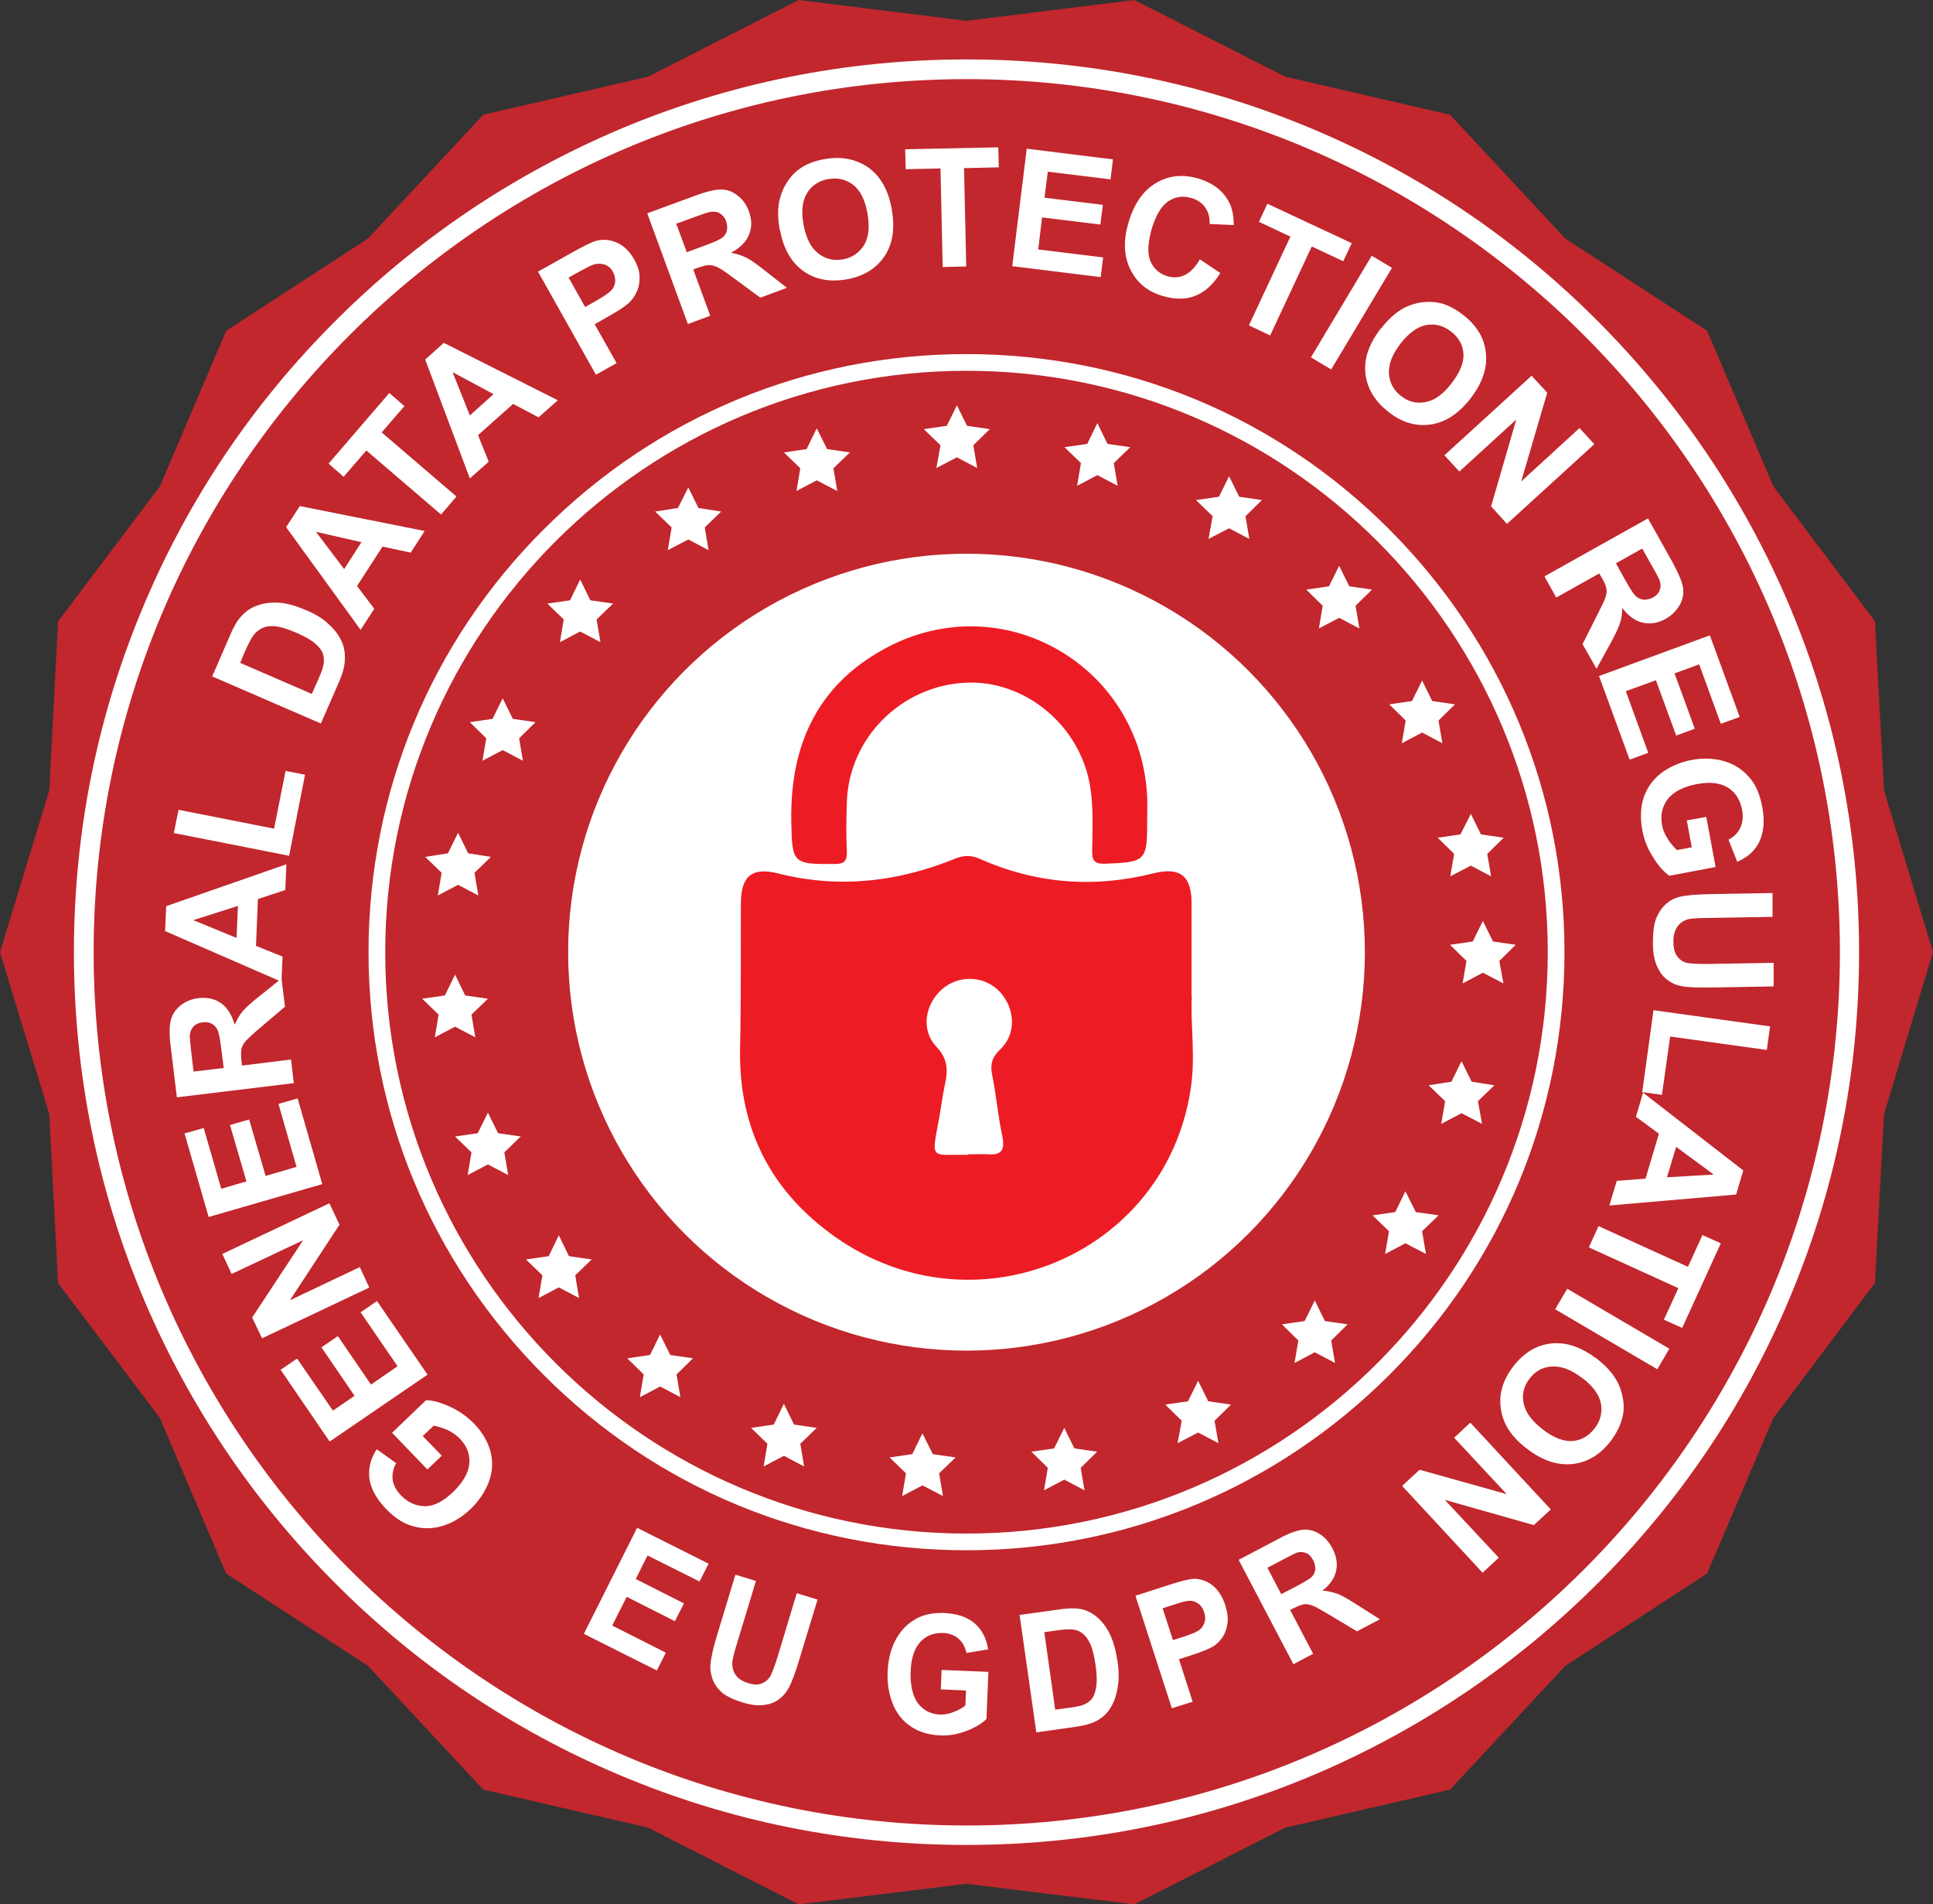 <?xml version="1.0" encoding="UTF-8"?>
<svg id="Layer_1" xmlns="http://www.w3.org/2000/svg" version="1.1" viewBox="0 0 70.6 69.54">
  <rect x="0" y="0" width="70.6" height="69.54" fill="#333333" stroke="none"/>
  <!-- Generator: Adobe Illustrator 29.8.1, SVG Export Plug-In . SVG Version: 2.1.1 Build 2)  -->
  <defs>
    <style>
      .st0 {
        fill: #fff;
      }

      .st1 {
        fill: #c1272d;
      }

      .st2 {
        fill: #ed1c24;
      }
    </style>
  </defs>
  <polygon class="st1" points="70.6 34.77 68.81 40.68 68.48 46.85 64.77 51.78 62.35 57.46 57.17 60.83 52.96 65.35 46.94 66.74 41.43 69.54 35.3 68.79 29.17 69.54 23.67 66.74 17.65 65.35 13.44 60.83 8.26 57.46 5.84 51.78 2.12 46.85 1.8 40.68 0 34.77 1.8 28.86 2.12 22.69 5.84 17.76 8.26 12.08 13.44 8.71 17.65 4.19 23.67 2.8 29.17 0 35.3 .76 41.43 0 46.94 2.8 52.96 4.19 57.17 8.71 62.35 12.08 64.77 17.76 68.48 22.69 68.81 28.86 70.6 34.77"/>
  <g>
    <g>
      <path class="st0" d="M16.13,53.16l-.52.5-1.29-1.34,1.24-1.19c.25,0,.55.09.88.24s.62.36.87.61c.31.32.51.67.61,1.04.09.37.07.74-.07,1.1-.14.37-.36.69-.66.98-.32.31-.68.52-1.06.63-.38.11-.76.1-1.15-.03-.29-.1-.58-.29-.87-.59-.37-.38-.57-.76-.62-1.13-.04-.37.05-.73.27-1.06l.71.51c-.11.19-.15.39-.13.59s.13.4.3.58c.26.27.56.4.89.4.33,0,.66-.18,1.01-.51.37-.36.57-.7.6-1.04.03-.34-.08-.64-.34-.91-.13-.13-.28-.24-.45-.32-.18-.08-.35-.13-.51-.16l-.4.38.69.71Z"/>
      <path class="st0" d="M15.61,50.2l-3.57,2.44-1.79-2.62.6-.41,1.31,1.9.79-.54-1.21-1.77.6-.41,1.21,1.77.97-.67-1.35-1.97.6-.41,1.84,2.68Z"/>
      <path class="st0" d="M13.48,47.02l-3.91,1.85-.36-.76,1.86-2.82-2.61,1.23-.34-.73,3.91-1.85.37.78-1.81,2.76,2.55-1.21.34.73Z"/>
      <path class="st0" d="M11.77,43.24l-4.15,1.2-.88-3.05.7-.2.64,2.22.92-.27-.6-2.06.7-.2.6,2.06,1.13-.33-.66-2.3.7-.2.9,3.13Z"/>
      <path class="st0" d="M10.75,39.55l-4.29.52-.22-1.81c-.06-.45-.06-.79,0-1,.05-.22.17-.4.35-.54.18-.15.4-.24.65-.27.32-.04.6.02.83.18.23.16.4.43.5.79.09-.2.19-.37.3-.5.12-.14.33-.33.64-.57l.77-.62.13,1.03-.86.73c-.31.26-.5.44-.58.53-.08.09-.13.19-.15.28-.02.09-.02.24,0,.44l.02.17,1.79-.22.1.86ZM8.17,38.99l-.08-.63c-.05-.41-.1-.67-.15-.76-.05-.1-.12-.17-.21-.22-.09-.05-.2-.06-.33-.05-.14.02-.26.07-.34.16-.08.09-.12.2-.13.34,0,.07.02.28.06.63l.08.67,1.09-.13Z"/>
      <path class="st0" d="M10.46,31.56l-.04.94-1,.33-.07,1.71.97.39-.04.92-4.25-1.85.04-.91,4.39-1.53ZM8.69,33.08l-1.63.52,1.58.65.05-1.17Z"/>
      <path class="st0" d="M10.56,31.25l-4.21-.83.17-.85,3.49.69.42-2.11.71.14-.58,2.96Z"/>
      <path class="st0" d="M7.75,24.7l.63-1.45c.14-.33.27-.57.4-.71.17-.2.38-.35.62-.43.25-.09.51-.12.81-.1.29.02.62.12.99.28.33.14.59.3.79.49.25.22.42.46.52.72.08.2.1.43.08.69-.02.2-.09.45-.22.74l-.65,1.49-3.97-1.72ZM8.76,24.2l2.63,1.14.26-.59c.1-.22.15-.39.17-.5.02-.14.01-.27-.03-.39-.04-.12-.14-.24-.29-.37-.15-.13-.39-.26-.69-.39-.31-.13-.55-.21-.74-.23-.19-.02-.35,0-.48.06-.13.06-.25.15-.35.29-.07.1-.18.31-.32.63l-.15.36Z"/>
      <path class="st0" d="M15.51,19.39l-.51.79-1.03-.22-.93,1.44.63.83-.5.77-2.72-3.75.5-.77,4.56.91ZM13.21,19.8l-1.67-.38,1.03,1.36.63-.98Z"/>
      <path class="st0" d="M16.11,18.79l-2.73-2.34-.83.96-.55-.48,2.22-2.58.55.48-.83.96,2.73,2.34-.56.66Z"/>
      <path class="st0" d="M20.37,14.62l-.7.62-.93-.49-1.28,1.14.39.97-.69.61-1.63-4.34.68-.61,4.15,2.09ZM18.04,14.4l-1.51-.81.63,1.58.87-.78Z"/>
      <path class="st0" d="M21.77,13.69l-2.12-3.77,1.21-.68c.46-.26.77-.41.93-.45.25-.06.49-.04.74.07.25.11.46.31.63.61.13.23.2.45.2.65,0,.2-.03.39-.11.55-.08.16-.17.29-.29.4-.16.14-.41.3-.75.49l-.49.28.8,1.42-.75.42ZM20.77,10.14l.6,1.07.41-.23c.3-.17.48-.3.56-.39s.12-.2.13-.32c0-.12-.02-.23-.08-.34-.08-.14-.18-.23-.31-.27-.13-.04-.26-.04-.4,0-.1.03-.28.13-.56.28l-.36.2Z"/>
      <path class="st0" d="M25.13,11.85l-1.49-4.06,1.71-.63c.43-.16.75-.24.98-.24.22,0,.42.07.61.22.19.14.32.33.41.57.11.3.12.59.01.85-.1.26-.32.49-.66.67.21.04.4.1.56.18s.39.24.7.49l.78.61-.97.36-.91-.67c-.32-.24-.54-.39-.65-.44s-.21-.08-.31-.08c-.1,0-.24.04-.42.1l-.16.06.62,1.69-.81.3ZM25.08,9.21l.6-.22c.39-.14.63-.25.71-.32.08-.07.14-.15.16-.26.02-.1.01-.21-.03-.33-.05-.14-.13-.23-.23-.29-.1-.06-.22-.07-.36-.05-.07.01-.27.08-.6.2l-.63.23.38,1.03Z"/>
      <path class="st0" d="M28.48,8.4c-.08-.43-.08-.81,0-1.13.06-.23.15-.45.29-.65.13-.2.29-.36.47-.48.24-.16.53-.27.88-.33.62-.11,1.15,0,1.6.31.44.32.73.83.85,1.52.12.69.04,1.26-.26,1.71-.3.45-.76.74-1.38.85-.63.11-1.16.01-1.6-.31-.44-.32-.72-.82-.84-1.49ZM29.35,8.21c.09.48.26.83.53,1.04.27.21.57.28.91.22s.59-.24.77-.52c.17-.29.21-.68.12-1.17-.09-.49-.26-.83-.52-1.03-.26-.2-.56-.27-.91-.21-.35.06-.61.24-.78.52-.17.28-.21.67-.12,1.16Z"/>
      <path class="st0" d="M34.43,9.74l-.08-3.59-1.27.03-.02-.73,3.4-.07.02.73-1.27.03.08,3.59-.86.02Z"/>
      <path class="st0" d="M36.97,9.72l.53-4.29,3.15.39-.09.73-2.29-.28-.12.95,2.13.26-.09.72-2.13-.26-.14,1.17,2.37.29-.09.72-3.23-.4Z"/>
      <path class="st0" d="M43.84,9.48l.73.49c-.26.42-.56.69-.91.83-.35.14-.75.14-1.19.01-.55-.16-.94-.48-1.18-.96s-.27-1.04-.08-1.7c.2-.69.53-1.18,1-1.46.46-.28.98-.34,1.56-.17.5.15.87.42,1.09.81.14.23.2.53.2.89l-.88-.04c.01-.23-.04-.43-.16-.6-.12-.17-.29-.29-.51-.35-.3-.09-.58-.05-.84.12-.25.17-.45.5-.6.99-.15.52-.17.93-.05,1.2.12.28.33.46.63.55.22.06.43.05.63-.05.2-.1.38-.28.54-.57Z"/>
      <path class="st0" d="M45.61,11.89l1.52-3.25-1.15-.54.31-.66,3.08,1.44-.31.66-1.15-.54-1.52,3.25-.78-.37Z"/>
      <path class="st0" d="M47.88,13.05l2.22-3.71.74.44-2.22,3.71-.74-.44Z"/>
      <path class="st0" d="M50.42,12.02c.27-.35.55-.6.83-.76.21-.11.44-.19.68-.22.24-.03.47-.02.68.03.28.07.56.22.83.43.5.39.78.85.83,1.4.06.54-.13,1.09-.56,1.65-.43.55-.91.87-1.45.95s-1.06-.07-1.55-.46c-.5-.39-.78-.86-.84-1.4-.06-.54.13-1.08.55-1.63ZM51.15,12.55c-.3.39-.44.75-.42,1.09.02.34.17.61.44.82.27.21.57.29.9.22.33-.06.65-.29.95-.69.3-.39.45-.75.43-1.07-.02-.32-.17-.6-.45-.81-.28-.22-.58-.3-.91-.24-.32.06-.64.29-.94.68Z"/>
      <path class="st0" d="M52.75,16.63l3.19-2.91.57.62-.95,3.24,2.13-1.95.54.59-3.19,2.91-.58-.64.92-3.17-2.08,1.9-.54-.59Z"/>
      <path class="st0" d="M56.42,21.04l3.77-2.11.89,1.59c.22.4.35.71.39.93.03.22,0,.43-.12.64s-.28.37-.5.5c-.28.16-.56.21-.84.15s-.53-.24-.76-.54c0,.22-.03.41-.09.58-.06.17-.18.43-.37.77l-.48.87-.51-.9.51-1.01c.18-.36.3-.59.33-.71.04-.11.05-.22.03-.31-.02-.1-.07-.23-.17-.4l-.09-.15-1.57.88-.42-.75ZM59.02,20.57l.31.56c.2.36.34.58.43.65.08.07.17.11.28.12.1,0,.21-.02.33-.08.13-.07.21-.16.25-.27.04-.11.04-.23-.01-.37-.03-.07-.12-.25-.3-.56l-.33-.59-.96.54Z"/>
      <path class="st0" d="M58.39,24.69l4.06-1.49,1.09,2.98-.69.25-.79-2.17-.9.33.74,2.02-.68.25-.74-2.02-1.1.4.82,2.25-.68.25-1.12-3.06Z"/>
      <path class="st0" d="M61.6,29.96l.72-.13.34,1.83-1.69.32c-.21-.15-.41-.37-.6-.69-.2-.31-.33-.64-.39-.99-.08-.44-.06-.84.06-1.2.13-.36.35-.66.66-.89.32-.23.68-.38,1.09-.46.44-.08.85-.06,1.23.06.38.12.69.34.94.66.19.24.32.57.4.97.1.52.06.95-.1,1.29s-.44.58-.81.74l-.32-.81c.2-.1.34-.24.43-.43.09-.19.11-.4.07-.65-.07-.37-.24-.64-.52-.82-.28-.17-.65-.22-1.12-.13-.5.09-.86.28-1.07.54-.21.27-.28.58-.22.94.03.18.1.35.21.52.1.17.22.3.34.41l.54-.1-.18-.97Z"/>
      <path class="st0" d="M64.74,32.62v.86s-2.33.04-2.33.04c-.37,0-.61.02-.72.04-.18.04-.32.13-.42.27-.1.14-.16.33-.15.57,0,.25.06.43.16.55.1.12.23.2.38.22.15.02.39.03.73.03l2.39-.04v.86s-2.26.04-2.26.04c-.52,0-.89,0-1.1-.05-.22-.04-.4-.13-.55-.25-.15-.12-.27-.29-.36-.5-.09-.21-.14-.48-.14-.82,0-.41.04-.72.13-.93.09-.21.21-.38.36-.51s.31-.21.48-.25c.25-.06.61-.09,1.1-.1l2.31-.04Z"/>
      <path class="st0" d="M60.4,36.89l4.25.59-.12.86-3.53-.49-.3,2.13-.72-.1.41-2.98Z"/>
      <path class="st0" d="M58.78,44.02l.27-.9,1.05-.08.49-1.64-.84-.62.26-.88,3.66,2.84-.26.88-4.63.4ZM60.88,42.99l1.71-.1-1.37-1.01-.34,1.12Z"/>
      <path class="st0" d="M58.38,44.77l3.27,1.49.53-1.16.67.3-1.41,3.09-.67-.3.53-1.15-3.27-1.49.36-.79Z"/>
      <path class="st0" d="M57.24,47.06l3.73,2.19-.44.75-3.73-2.19.44-.75Z"/>
      <path class="st0" d="M58.29,49.59c.35.27.6.54.76.83.12.21.19.44.23.68.04.24.03.47-.03.68-.07.28-.21.56-.42.84-.38.5-.85.78-1.39.84-.54.06-1.1-.12-1.66-.55-.56-.42-.88-.9-.96-1.44-.09-.54.06-1.06.44-1.56.39-.51.85-.79,1.39-.85.54-.06,1.08.12,1.63.53ZM57.77,50.31c-.39-.3-.75-.43-1.09-.41-.34.02-.61.17-.82.45s-.28.57-.21.9c.07.33.3.64.7.95.39.3.75.44,1.08.42.32-.02.59-.18.81-.46.22-.28.29-.59.23-.91-.06-.32-.29-.64-.69-.94Z"/>
      <path class="st0" d="M53.7,51.95l2.94,3.17-.62.57-3.25-.92,1.97,2.11-.59.55-2.94-3.17.64-.59,3.18.89-1.92-2.06.59-.55Z"/>
    </g>
    <g>
      <path class="st0" d="M21.33,59.65l1.94-3.86,2.61,1.31-.33.65-1.9-.95-.43.86,1.76.89-.33.65-1.76-.89-.53,1.05,1.96.99-.33.65-2.67-1.34Z"/>
      <path class="st0" d="M26.85,57.5l.76.23-.68,2.24c-.11.36-.17.59-.18.7-.02.18.02.34.11.48.09.14.24.24.46.31.22.07.39.07.53,0,.14-.06.24-.16.31-.3.06-.13.15-.37.25-.69l.69-2.29.76.23-.66,2.17c-.15.5-.28.84-.38,1.03-.1.19-.23.34-.38.45-.15.11-.33.18-.55.2-.21.03-.46,0-.76-.09-.36-.11-.62-.24-.78-.38-.16-.15-.27-.31-.33-.49-.06-.18-.09-.35-.07-.52.02-.25.1-.61.24-1.07l.67-2.21Z"/>
      <path class="st0" d="M34.36,61.71l.03-.73,1.71.07-.07,1.72c-.17.17-.42.32-.74.44s-.64.18-.97.16c-.41-.02-.77-.13-1.06-.33-.3-.2-.52-.48-.66-.84-.14-.36-.2-.75-.18-1.16.02-.45.12-.85.31-1.19.19-.34.45-.6.79-.77.26-.13.57-.19.95-.18.49.02.86.15,1.13.38.27.24.43.55.49.95l-.79.13c-.05-.21-.14-.39-.29-.52s-.34-.2-.56-.21c-.35-.01-.63.1-.84.33-.21.23-.33.59-.35,1.06-.02.51.07.9.26,1.17.2.26.46.4.8.42.17,0,.33-.02.5-.09.17-.06.32-.15.44-.24l.02-.55-.91-.04Z"/>
      <path class="st0" d="M37.25,58.97l1.44-.2c.32-.05.58-.05.75-.02.24.04.45.15.64.31.19.17.35.38.47.64.12.26.21.59.27.99.05.35.05.66,0,.93-.05.33-.16.6-.31.82-.12.17-.28.31-.5.42-.17.08-.39.15-.68.19l-1.48.21-.61-4.28ZM38.14,59.59l.4,2.84.59-.08c.22-.03.38-.07.47-.11.12-.05.22-.13.29-.22.07-.1.12-.24.15-.44s.02-.46-.03-.8c-.05-.33-.11-.58-.19-.75-.08-.17-.17-.3-.28-.38-.11-.09-.24-.14-.39-.15-.11-.01-.33,0-.65.05l-.35.05Z"/>
      <path class="st0" d="M42.8,62.38l-1.33-4.11,1.21-.39c.46-.15.77-.22.92-.23.23,0,.46.07.67.23.21.16.37.4.48.73.08.25.11.48.08.68-.03.2-.09.37-.19.51-.1.14-.21.25-.33.32-.17.1-.42.2-.76.31l-.49.16.5,1.55-.76.24ZM42.46,58.72l.38,1.17.41-.13c.3-.1.49-.18.58-.26.09-.08.14-.17.17-.28s.02-.23-.02-.35c-.05-.15-.13-.26-.24-.33s-.23-.1-.36-.08c-.1.01-.28.06-.55.15l-.37.12Z"/>
      <path class="st0" d="M47.25,60.79l-2.01-3.83,1.48-.78c.37-.2.66-.3.87-.32.2-.02.4.03.6.15s.35.3.47.52c.15.29.2.56.14.83-.06.27-.22.51-.5.72.2.02.38.06.55.12.16.06.4.2.73.41l.82.52-.84.44-.95-.57c-.34-.2-.56-.33-.67-.37s-.21-.06-.3-.05c-.09.01-.22.06-.38.14l-.14.07.84,1.6-.7.37ZM46.8,58.21l.52-.27c.34-.18.54-.3.61-.38.07-.08.1-.16.11-.27,0-.1-.02-.21-.08-.32-.07-.13-.15-.22-.26-.26s-.22-.05-.34-.01c-.06.02-.23.11-.52.26l-.55.29.51.97Z"/>
    </g>
  </g>
  <path class="st0" d="M35.3,67.37c-4.4,0-8.67-.86-12.69-2.56-3.88-1.64-7.37-3.99-10.36-6.99-2.99-2.99-5.34-6.48-6.99-10.36-1.7-4.02-2.56-8.29-2.56-12.69s.86-8.67,2.56-12.69c1.64-3.88,3.99-7.37,6.99-10.36,2.99-2.99,6.48-5.34,10.36-6.99,4.02-1.7,8.29-2.56,12.69-2.56s8.67.86,12.69,2.56c3.88,1.64,7.37,3.99,10.36,6.99s5.34,6.48,6.99,10.36c1.7,4.02,2.56,8.29,2.56,12.69s-.86,8.67-2.56,12.69c-1.64,3.88-3.99,7.37-6.99,10.36-2.99,2.99-6.48,5.34-10.36,6.99-4.02,1.7-8.29,2.56-12.69,2.56ZM35.3,2.89C17.72,2.89,3.42,17.19,3.42,34.77s14.3,31.89,31.89,31.89,31.89-14.3,31.89-31.89S52.88,2.89,35.3,2.89Z"/>
  <path class="st0" d="M35.3,56.61c-5.83,0-11.32-2.27-15.44-6.4s-6.4-9.61-6.4-15.44,2.27-11.32,6.4-15.44c4.12-4.12,9.61-6.4,15.44-6.4s11.32,2.27,15.44,6.4,6.4,9.61,6.4,15.44-2.27,11.32-6.4,15.44-9.61,6.4-15.44,6.4ZM35.3,13.54c-11.71,0-21.23,9.52-21.23,21.23s9.52,21.23,21.23,21.23,21.23-9.52,21.23-21.23-9.52-21.23-21.23-21.23Z"/>
  <circle class="st0" cx="35.3" cy="34.77" r="14.55"/>
  <g>
    <path class="st2" d="M43.53,36.39c-.06.97.15,2.21-.05,3.43-.95,6.02-7.86,8.91-12.93,5.38-2.39-1.67-3.58-3.98-3.52-6.93.04-1.75.02-3.51.03-5.27,0-1.02.41-1.35,1.38-1.1,2.2.55,4.34.31,6.43-.54.33-.13.59-.14.91,0,2.05.91,4.17,1.08,6.35.53.97-.24,1.39.09,1.39,1.09,0,1.04,0,2.08,0,3.39ZM35.36,42.15c.24,0,.48-.01.71,0,.5.04.64-.15.54-.65-.16-.74-.22-1.5-.37-2.23-.08-.4-.02-.65.29-.95.6-.56.55-1.49-.01-2.1-.55-.59-1.49-.64-2.11-.1-.63.55-.78,1.49-.22,2.09.43.45.44.87.32,1.4-.09.42-.14.85-.22,1.28-.28,1.5-.3,1.26,1.07,1.28Z"/>
    <path class="st2" d="M41.9,29.83s0,.09,0,.13c0,1.49-.05,1.52-1.54,1.58-.39.01-.48-.12-.47-.47.01-.78.05-1.56-.07-2.33-.35-2.23-2.37-3.92-4.56-3.81-2.36.12-4.26,2.03-4.33,4.37-.02.61-.03,1.21,0,1.82.01.35-.13.43-.45.43-1.53.01-1.55-.02-1.58-1.56-.05-2.88,1.03-5.12,3.66-6.43,4.24-2.1,9.14.85,9.34,5.57.01.24,0,.48,0,.71,0,0,0,0,.01,0Z"/>
  </g>
  <g>
    <polygon class="st0" points="53.72 29.72 54.09 30.47 54.92 30.59 54.32 31.18 54.46 32 53.72 31.61 52.97 32 53.11 31.18 52.51 30.59 53.34 30.47 53.72 29.72"/>
    <polygon class="st0" points="51.94 24.85 52.31 25.6 53.14 25.72 52.54 26.31 52.68 27.14 51.94 26.75 51.2 27.14 51.34 26.31 50.74 25.72 51.57 25.6 51.94 24.85"/>
    <polygon class="st0" points="48.91 20.66 49.28 21.41 50.11 21.53 49.51 22.12 49.65 22.95 48.91 22.56 48.17 22.95 48.31 22.12 47.71 21.53 48.54 21.41 48.91 20.66"/>
    <polygon class="st0" points="44.89 17.39 45.26 18.14 46.09 18.26 45.49 18.85 45.63 19.68 44.89 19.29 44.14 19.68 44.29 18.85 43.68 18.26 44.52 18.14 44.89 17.39"/>
    <polygon class="st0" points="40.08 15.45 40.45 16.21 41.28 16.33 40.68 16.91 40.82 17.74 40.08 17.35 39.34 17.74 39.48 16.91 38.88 16.33 39.71 16.21 40.08 15.45"/>
    <polygon class="st0" points="34.95 14.8 35.32 15.55 36.15 15.67 35.55 16.26 35.69 17.09 34.95 16.7 34.2 17.09 34.35 16.26 33.74 15.67 34.58 15.55 34.95 14.8"/>
    <polygon class="st0" points="29.83 15.64 30.21 16.4 31.04 16.52 30.44 17.1 30.58 17.93 29.83 17.54 29.09 17.93 29.23 17.1 28.63 16.52 29.46 16.4 29.83 15.64"/>
    <polygon class="st0" points="25.14 17.8 25.51 18.55 26.34 18.68 25.74 19.26 25.88 20.09 25.14 19.7 24.39 20.09 24.53 19.26 23.93 18.68 24.76 18.55 25.14 17.8"/>
    <polygon class="st0" points="21.19 21.16 21.56 21.92 22.39 22.04 21.79 22.62 21.93 23.45 21.19 23.06 20.45 23.45 20.59 22.62 19.99 22.04 20.82 21.92 21.19 21.16"/>
    <polygon class="st0" points="18.36 25.5 18.73 26.25 19.56 26.37 18.96 26.96 19.1 27.78 18.36 27.39 17.62 27.78 17.76 26.96 17.16 26.37 17.99 26.25 18.36 25.5"/>
    <polygon class="st0" points="16.73 30.41 17.1 31.16 17.93 31.29 17.33 31.87 17.47 32.7 16.73 32.31 15.99 32.7 16.13 31.87 15.53 31.29 16.36 31.16 16.73 30.41"/>
    <polygon class="st0" points="16.62 35.59 16.99 36.35 17.82 36.47 17.22 37.05 17.36 37.88 16.62 37.49 15.88 37.88 16.02 37.05 15.42 36.47 16.25 36.35 16.62 35.59"/>
    <polygon class="st0" points="17.82 40.63 18.19 41.38 19.02 41.5 18.42 42.08 18.56 42.91 17.82 42.52 17.08 42.91 17.22 42.08 16.62 41.5 17.45 41.38 17.82 40.63"/>
    <polygon class="st0" points="20.41 45.11 20.78 45.87 21.61 45.99 21.01 46.57 21.15 47.4 20.41 47.01 19.67 47.4 19.81 46.57 19.21 45.99 20.04 45.87 20.41 45.11"/>
    <polygon class="st0" points="24.11 48.73 24.48 49.48 25.31 49.6 24.71 50.19 24.85 51.02 24.11 50.63 23.37 51.02 23.51 50.19 22.91 49.6 23.74 49.48 24.11 48.73"/>
    <polygon class="st0" points="28.63 51.26 29 52.02 29.83 52.14 29.23 52.72 29.37 53.55 28.63 53.16 27.89 53.55 28.03 52.72 27.43 52.14 28.26 52.02 28.63 51.26"/>
    <polygon class="st0" points="33.69 52.34 34.07 53.1 34.9 53.22 34.3 53.8 34.44 54.63 33.69 54.24 32.95 54.63 33.09 53.8 32.49 53.22 33.32 53.1 33.69 52.34"/>
    <polygon class="st0" points="38.87 52.14 39.24 52.89 40.07 53.01 39.47 53.6 39.61 54.42 38.87 54.03 38.13 54.42 38.27 53.6 37.67 53.01 38.5 52.89 38.87 52.14"/>
    <polygon class="st0" points="43.76 50.42 44.13 51.17 44.96 51.29 44.36 51.88 44.5 52.7 43.76 52.31 43.01 52.7 43.16 51.88 42.56 51.29 43.39 51.17 43.76 50.42"/>
    <polygon class="st0" points="48.02 47.49 48.39 48.24 49.22 48.36 48.62 48.95 48.76 49.77 48.02 49.38 47.28 49.77 47.42 48.95 46.82 48.36 47.65 48.24 48.02 47.49"/>
    <polygon class="st0" points="51.33 43.5 51.71 44.26 52.54 44.38 51.94 44.96 52.08 45.79 51.33 45.4 50.59 45.79 50.73 44.96 50.13 44.38 50.96 44.26 51.33 43.5"/>
    <polygon class="st0" points="53.38 38.75 53.75 39.5 54.58 39.63 53.98 40.21 54.13 41.04 53.38 40.65 52.64 41.04 52.78 40.21 52.18 39.63 53.01 39.5 53.38 38.75"/>
    <polygon class="st0" points="54.16 33.63 54.53 34.38 55.36 34.5 54.76 35.09 54.91 35.91 54.16 35.52 53.42 35.91 53.56 35.09 52.96 34.5 53.79 34.38 54.16 33.63"/>
  </g>
</svg>